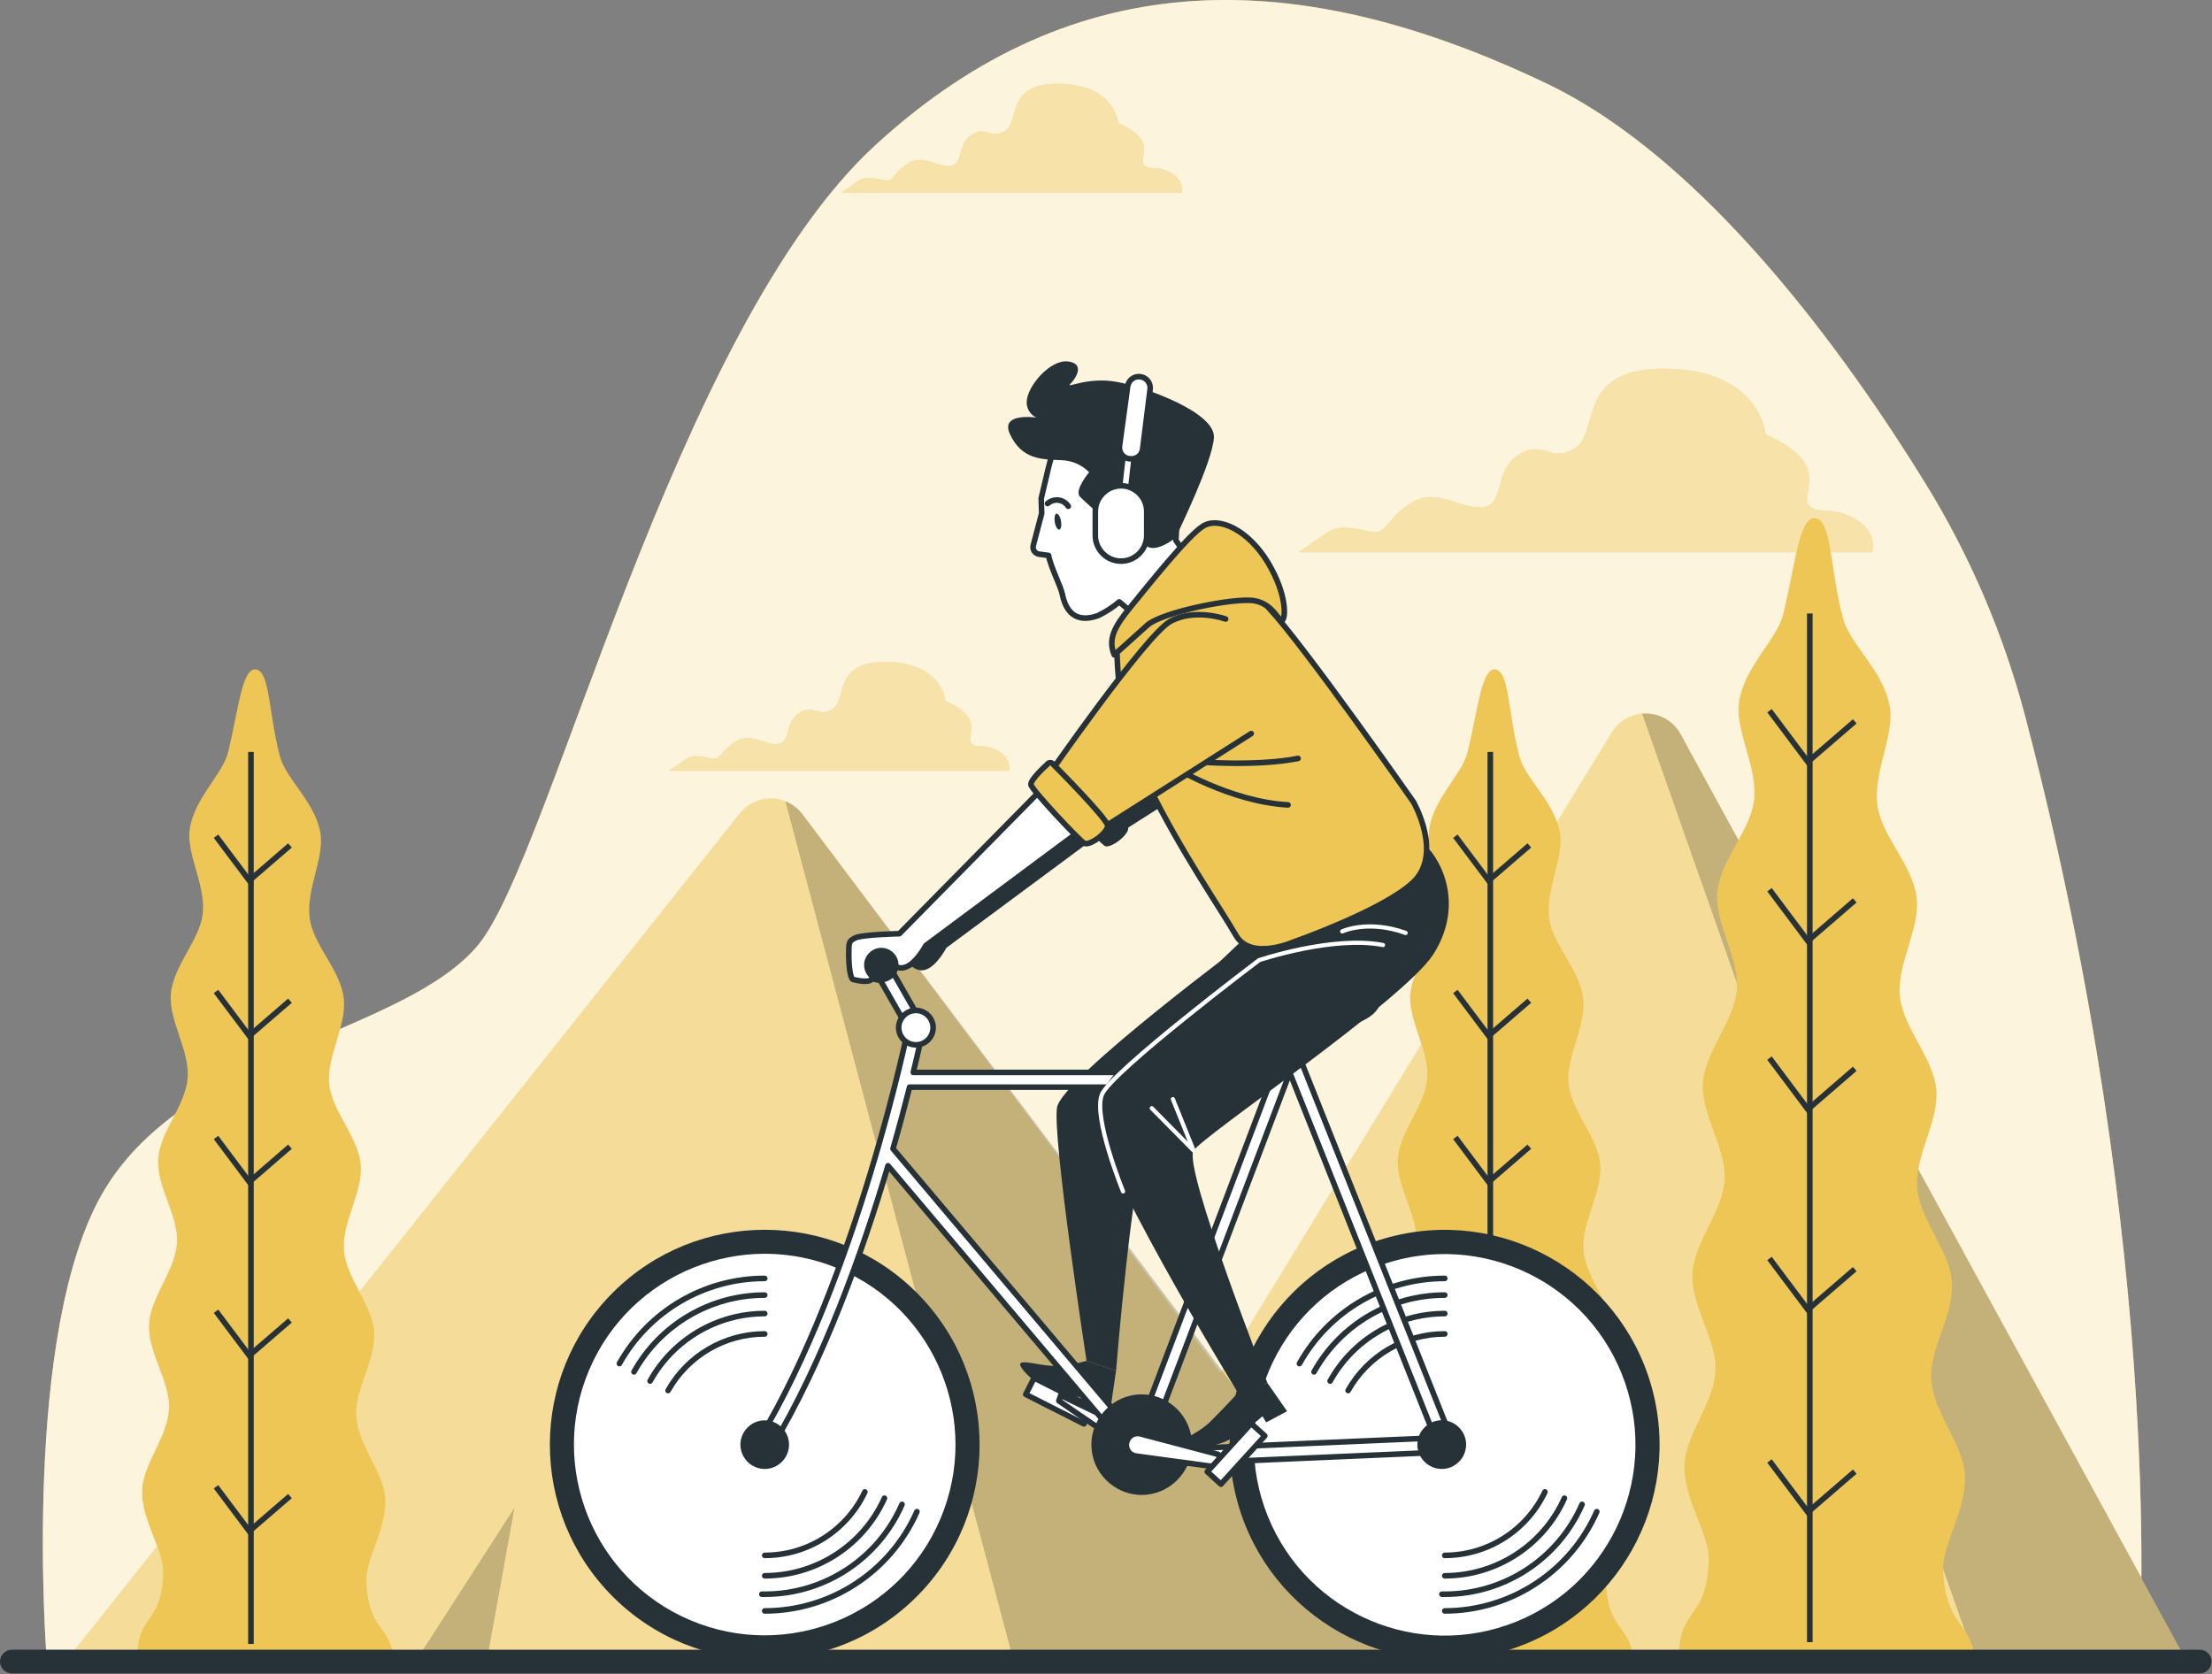 <?xml version="1.0" encoding="UTF-8" standalone="no"?><!DOCTYPE svg PUBLIC "-//W3C//DTD SVG 1.1//EN" "http://www.w3.org/Graphics/SVG/1.1/DTD/svg11.dtd"><svg width="100%" height="100%" viewBox="0 0 1649 1248" version="1.1" xmlns="http://www.w3.org/2000/svg" xmlns:xlink="http://www.w3.org/1999/xlink" xml:space="preserve" xmlns:serif="http://www.serif.com/" style="fill-rule:evenodd;clip-rule:evenodd;stroke-miterlimit:10;"><rect x="0" y="0" width="1649" height="1248" fill="#808080" stroke="none"/><path d="M1510.25,536.021c-16.101,-62.02 -41.381,-121.286 -75,-175.833c-59.125,-95.834 -163.792,-241.375 -282.458,-298c-183.334,-87.5 -350,-91.667 -500,45.833c-150,137.5 -241.667,529.167 -295.834,595.833c-54.166,66.667 -216.666,79.167 -279.166,183.334c-62.5,104.166 -42.959,350 -42.959,350l1559.71,-0c-0,-0 21.833,-294.834 -84.292,-701.167Z" style="fill:#eec655;fill-rule:nonzero;"/><path d="M1510.25,536.021c-16.101,-62.02 -41.381,-121.286 -75,-175.833c-59.125,-95.834 -163.792,-241.375 -282.458,-298c-183.334,-87.5 -350,-91.667 -500,45.833c-150,137.5 -241.667,529.167 -295.834,595.833c-54.166,66.667 -216.666,79.167 -279.166,183.334c-62.5,104.166 -42.959,350 -42.959,350l1559.71,-0c-0,-0 21.833,-294.834 -84.292,-701.167Z" style="fill:#fff;fill-opacity:0.8;fill-rule:nonzero;"/><path d="M1382.04,386.396c-18.584,-10.125 -27,-1.667 -33.792,-10.125c-6.792,-8.458 18.583,-30.417 -32.083,-52.375c-0,-0 -3.375,-47.292 -72.625,-48.958c-69.25,-1.667 -50.625,47.291 -69.209,59.083c-18.583,11.792 -23.666,-6.75 -42.25,5.083c-18.583,11.834 -10.125,35.459 -25.333,38.875c-15.208,3.417 -35.458,-15.208 -54.167,-3.416c-18.708,11.791 -18.458,21.958 -26.916,21.958c-8.459,-0 -25.334,-6.792 -35.459,-0c-10.125,6.792 -21.958,15.167 -21.958,15.167l427.375,-0c0,-0 5.042,-15.167 -13.583,-25.292Z" style="fill:#eec655;fill-rule:nonzero;"/><path d="M1382.04,386.396c-18.584,-10.125 -27,-1.667 -33.792,-10.125c-6.792,-8.458 18.583,-30.417 -32.083,-52.375c-0,-0 -3.375,-47.292 -72.625,-48.958c-69.25,-1.667 -50.625,47.291 -69.209,59.083c-18.583,11.792 -23.666,-6.75 -42.25,5.083c-18.583,11.834 -10.125,35.459 -25.333,38.875c-15.208,3.417 -35.458,-15.208 -54.167,-3.416c-18.708,11.791 -18.458,21.958 -26.916,21.958c-8.459,-0 -25.334,-6.792 -35.459,-0c-10.125,6.792 -21.958,15.167 -21.958,15.167l427.375,-0c0,-0 5.042,-15.167 -13.583,-25.292Z" style="fill:#eec655;fill-opacity:0.5;fill-rule:nonzero;"/><path d="M872.542,128.688c-11,-6.042 -16,-1 -20,-6.042c-4,-5.042 11,-18 -19.042,-31c0,-0 -2,-28.042 -43.042,-29.167c-41.041,-1.125 -30.041,28.042 -41.041,35.042c-11,7 -14.042,-4.167 -25,3c-10.959,7.167 -6,20.833 -15,23.042c-9,2.208 -21.042,-9.042 -32.042,-2.042c-11,7 -11.042,13.042 -16.042,13.042c-5,-0 -15,-4.167 -20.833,-0c-5.833,4.166 -13.042,9 -13.042,9l253.292,-0c0,-0 2.792,-8.875 -8.208,-14.875Z" style="fill:#eec655;fill-rule:nonzero;"/><path d="M872.542,128.688c-11,-6.042 -16,-1 -20,-6.042c-4,-5.042 11,-18 -19.042,-31c0,-0 -2,-28.042 -43.042,-29.167c-41.041,-1.125 -30.041,28.042 -41.041,35.042c-11,7 -14.042,-4.167 -25,3c-10.959,7.167 -6,20.833 -15,23.042c-9,2.208 -21.042,-9.042 -32.042,-2.042c-11,7 -11.042,13.042 -16.042,13.042c-5,-0 -15,-4.167 -20.833,-0c-5.833,4.166 -13.042,9 -13.042,9l253.292,-0c0,-0 2.792,-8.875 -8.208,-14.875Z" style="fill:#eec655;fill-opacity:0.5;fill-rule:nonzero;"/><path d="M743.875,559.729c-11,-6 -16,-1 -20.042,-6c-4.041,-5 11.042,-18.041 -19,-31.041c0,-0 -2,-28.042 -43.041,-29.167c-41.042,-1.125 -30.042,28.042 -41.042,35.042c-11,7 -14.042,-4.167 -25,3c-10.958,7.166 -6,21.041 -15.042,23.041c-9.041,2 -20.833,-9.041 -32,-2c-11.166,7.042 -11.041,13 -16.041,13c-5,0 -15,-4.166 -20.834,0c-5.833,4.167 -13,9 -13,9l253.292,0c0,0 2.75,-8.875 -8.25,-14.875Z" style="fill:#eec655;fill-rule:nonzero;"/><path d="M743.875,559.729c-11,-6 -16,-1 -20.042,-6c-4.041,-5 11.042,-18.041 -19,-31.041c0,-0 -2,-28.042 -43.041,-29.167c-41.042,-1.125 -30.042,28.042 -41.042,35.042c-11,7 -14.042,-4.167 -25,3c-10.958,7.166 -6,21.041 -15.042,23.041c-9.041,2 -20.833,-9.041 -32,-2c-11.166,7.042 -11.041,13 -16.041,13c-5,0 -15,-4.166 -20.834,0c-5.833,4.167 -13,9 -13,9l253.292,0c0,0 2.75,-8.875 -8.25,-14.875Z" style="fill:#eec655;fill-opacity:0.5;fill-rule:nonzero;"/><g opacity="0.5"><path d="M1382.04,386.396c-18.584,-10.125 -27,-1.667 -33.792,-10.125c-6.792,-8.458 18.583,-30.417 -32.083,-52.375c-0,-0 -3.375,-47.292 -72.625,-48.958c-69.25,-1.667 -50.625,47.291 -69.209,59.083c-18.583,11.792 -23.666,-6.75 -42.25,5.083c-18.583,11.834 -10.125,35.459 -25.333,38.875c-15.208,3.417 -35.458,-15.208 -54.167,-3.416c-18.708,11.791 -18.458,21.958 -26.916,21.958c-8.459,-0 -25.334,-6.792 -35.459,-0c-10.125,6.792 -21.958,15.167 -21.958,15.167l427.375,-0c0,-0 5.042,-15.167 -13.583,-25.292Z" style="fill:#fff;fill-rule:nonzero;"/><path d="M1382.04,386.396c-18.584,-10.125 -27,-1.667 -33.792,-10.125c-6.792,-8.458 18.583,-30.417 -32.083,-52.375c-0,-0 -3.375,-47.292 -72.625,-48.958c-69.25,-1.667 -50.625,47.291 -69.209,59.083c-18.583,11.792 -23.666,-6.75 -42.25,5.083c-18.583,11.834 -10.125,35.459 -25.333,38.875c-15.208,3.417 -35.458,-15.208 -54.167,-3.416c-18.708,11.791 -18.458,21.958 -26.916,21.958c-8.459,-0 -25.334,-6.792 -35.459,-0c-10.125,6.792 -21.958,15.167 -21.958,15.167l427.375,-0c0,-0 5.042,-15.167 -13.583,-25.292Z" style="fill:#fff;fill-opacity:0.5;fill-rule:nonzero;"/></g><g opacity="0.5"><path d="M872.542,128.688c-11,-6.042 -16,-1 -20,-6.042c-4,-5.042 11,-18 -19.042,-31c0,-0 -2,-28.042 -43.042,-29.167c-41.041,-1.125 -30.041,28.042 -41.041,35.042c-11,7 -14.042,-4.167 -25,3c-10.959,7.167 -6,20.833 -15,23.042c-9,2.208 -21.042,-9.042 -32.042,-2.042c-11,7 -11.042,13.042 -16.042,13.042c-5,-0 -15,-4.167 -20.833,-0c-5.833,4.166 -13.042,9 -13.042,9l253.292,-0c0,-0 2.792,-8.875 -8.208,-14.875Z" style="fill:#fff;fill-rule:nonzero;"/><path d="M872.542,128.688c-11,-6.042 -16,-1 -20,-6.042c-4,-5.042 11,-18 -19.042,-31c0,-0 -2,-28.042 -43.042,-29.167c-41.041,-1.125 -30.041,28.042 -41.041,35.042c-11,7 -14.042,-4.167 -25,3c-10.959,7.167 -6,20.833 -15,23.042c-9,2.208 -21.042,-9.042 -32.042,-2.042c-11,7 -11.042,13.042 -16.042,13.042c-5,-0 -15,-4.167 -20.833,-0c-5.833,4.166 -13.042,9 -13.042,9l253.292,-0c0,-0 2.792,-8.875 -8.208,-14.875Z" style="fill:#fff;fill-opacity:0.5;fill-rule:nonzero;"/></g><g opacity="0.5"><path d="M743.875,559.729c-11,-6 -16,-1 -20.042,-6c-4.041,-5 11.042,-18.041 -19,-31.041c0,-0 -2,-28.042 -43.041,-29.167c-41.042,-1.125 -30.042,28.042 -41.042,35.042c-11,7 -14.042,-4.167 -25,3c-10.958,7.166 -6,21.041 -15.042,23.041c-9.041,2 -20.833,-9.041 -32,-2c-11.166,7.042 -11.041,13 -16.041,13c-5,0 -15,-4.166 -20.834,0c-5.833,4.167 -13,9 -13,9l253.292,0c0,0 2.75,-8.875 -8.25,-14.875Z" style="fill:#fff;fill-rule:nonzero;"/><path d="M743.875,559.729c-11,-6 -16,-1 -20.042,-6c-4.041,-5 11.042,-18.041 -19,-31.041c0,-0 -2,-28.042 -43.041,-29.167c-41.042,-1.125 -30.042,28.042 -41.042,35.042c-11,7 -14.042,-4.167 -25,3c-10.958,7.166 -6,21.041 -15.042,23.041c-9.041,2 -20.833,-9.041 -32,-2c-11.166,7.042 -11.041,13 -16.041,13c-5,0 -15,-4.166 -20.834,0c-5.833,4.167 -13,9 -13,9l253.292,0c0,0 2.75,-8.875 -8.25,-14.875Z" style="fill:#fff;fill-opacity:0.5;fill-rule:nonzero;"/></g><path d="M51,1235.9l500.5,-629.458c5.601,-7.044 14.124,-11.156 23.123,-11.156c9.312,-0 18.096,4.403 23.669,11.864l311.583,416.417l291.667,-477.5c5.372,-8.764 14.941,-14.121 25.221,-14.121c10.792,-0 20.761,5.905 25.945,15.371l374.375,685.375l-1576.08,3.208Z" style="fill:#eec655;fill-rule:nonzero;"/><path d="M51,1235.9l500.5,-629.458c5.601,-7.044 14.124,-11.156 23.123,-11.156c9.312,-0 18.096,4.403 23.669,11.864l311.583,416.417l291.667,-477.5c5.372,-8.764 14.941,-14.121 25.221,-14.121c10.792,-0 20.761,5.905 25.945,15.371l374.375,685.375l-1576.08,3.208Z" style="fill:#fff;fill-opacity:0.4;fill-rule:nonzero;"/><g opacity="0.2"><path d="M585.5,597.354l169.083,637.084l316.25,-0.625l-472.541,-626.667c-3.26,-4.4 -7.694,-7.794 -12.792,-9.792Z" style="fill-rule:nonzero;"/><path d="M1252.88,547.313c-5.626,-10.369 -16.967,-16.394 -28.708,-15.25l246.666,700.916l156.417,-0.291l-374.375,-685.375Z" style="fill-rule:nonzero;"/></g><path d="M364,1232.19l19.542,-108.167l-69.667,108.167l50.125,-0Z" style="fill-opacity:0.2;fill-rule:nonzero;"/><path d="M1257.04,1234.02l214.75,-0c-4.167,-26.292 -20.834,-21.667 -23.25,-62.5c-1.125,-20.5 17.875,-45.833 16.208,-72.792c-1.333,-22.166 -23.208,-44.916 -25,-70.291c-1.542,-22.917 17.125,-48.292 15.333,-73c-1.708,-23.334 -23.875,-45.834 -25.833,-69.959c-1.958,-24.125 16.333,-49.291 14.208,-73.208c-2.125,-23.917 -24.75,-45.833 -27.125,-69.458c-2.458,-24.25 15.25,-50.334 12.5,-73.542c-2.875,-24.625 -26.125,-45.833 -29.166,-68.542c-3.542,-25.291 12.916,-52.25 9.083,-74.083c-4.708,-26.708 -29.583,-46.042 -34.833,-65.75c-9.75,-36.708 -8.334,-72.083 -20.042,-74.417c-12.5,-2.458 -15.083,32.25 -24.375,71.042c-4.708,19.458 -29.167,39.208 -33,65.958c-3.25,21.625 13.958,47.959 11.125,73.125c-2.5,22.5 -25,44.167 -27.375,68.667c-2.042,23 16.333,48.417 14.5,72.5c-1.75,23.375 -23.708,45.833 -25.25,69.5c-1.542,23.667 17.458,48.667 16.167,72.125c-1.334,24.083 -22.917,46.792 -24,69.958c-1.209,24.459 18.125,49.167 17.208,71.875c-1.042,25 -22.333,48.209 -23.125,70.209c-0.958,26.708 18.667,51.375 18.042,71.708c-1.292,44.125 -21.5,35 -22.209,70.5l5.459,0.375Z" style="fill:#eec655;fill-rule:nonzero;"/><path d="M1349.17,457.354l-0,766.875" style="fill:none;fill-rule:nonzero;stroke:#263238;stroke-width:4.17px;"/><path d="M1382.67,537.771l-34.959,30.167l-28.583,-38.125" style="fill:none;fill-rule:nonzero;stroke:#263238;stroke-width:4.17px;"/><path d="M1382.67,671.229l-34.959,30.209l-28.583,-38.167" style="fill:none;fill-rule:nonzero;stroke:#263238;stroke-width:4.17px;"/><path d="M1382.67,796.771l-34.959,30.208l-28.583,-38.166" style="fill:none;fill-rule:nonzero;stroke:#263238;stroke-width:4.17px;"/><path d="M1382.67,946.146l-34.959,30.167l-28.583,-38.125" style="fill:none;fill-rule:nonzero;stroke:#263238;stroke-width:4.17px;"/><path d="M1382.67,1097.1l-34.959,30.167l-28.583,-38.125" style="fill:none;fill-rule:nonzero;stroke:#263238;stroke-width:4.17px;"/><path d="M1031.08,1234.02l186.209,-0c-3.584,-22.792 -18.209,-18.792 -20.167,-54.167c-0.958,-17.75 15.5,-39.75 14.083,-63.083c-1.208,-19.25 -20.166,-38.958 -21.625,-60.958c-1.333,-19.875 14.834,-41.667 13.292,-63.292c-1.5,-20.25 -20.833,-39.625 -22.417,-60.667c-1.583,-21.041 14.167,-42.75 12.5,-63.5c-1.666,-20.75 -21.458,-39.791 -23.541,-60.25c-2.084,-20.458 13.208,-43.625 10.875,-63.75c-2.5,-21.333 -22.625,-39.791 -25.375,-59.458c-3.042,-21.875 11.25,-45.292 7.916,-64.208c-4.166,-23.167 -25.666,-39.917 -30.208,-57c-8.333,-31.834 -7.417,-62.5 -17.375,-64.542c-10.667,-2.125 -13.083,27.958 -21.167,61.583c-4.166,16.667 -25,34 -28.625,57.209c-2.791,18.75 12.125,41.666 9.667,63.375c-2.167,19.541 -21.792,38.333 -23.708,59.541c-1.834,20 14.125,42 12.5,62.875c-1.625,20.875 -20.542,39.667 -21.875,60.292c-1.334,20.625 15.125,42.208 14,62.5c-1.125,20.292 -19.875,40.583 -20.834,60.667c-1,21.208 15.75,42.625 14.917,62.5c-0.875,21.833 -19.333,41.666 -20,60.875c-0.833,23.166 16.167,44.541 15.625,62.166c-1.125,38.292 -18.625,30.334 -19.292,61.167l4.625,0.125Z" style="fill:#eec655;fill-rule:nonzero;"/><path d="M1111,560.563l0,665" style="fill:none;fill-rule:nonzero;stroke:#263238;stroke-width:4.17px;"/><path d="M1140.08,630.271l-30.333,26.167l-24.792,-33.042" style="fill:none;fill-rule:nonzero;stroke:#263238;stroke-width:4.17px;"/><path d="M1140.08,746.021l-30.333,26.167l-24.792,-33.042" style="fill:none;fill-rule:nonzero;stroke:#263238;stroke-width:4.17px;"/><path d="M1140.08,854.854l-30.333,26.209l-24.792,-33.084" style="fill:none;fill-rule:nonzero;stroke:#263238;stroke-width:4.17px;"/><path d="M1140.08,984.396l-30.333,26.167l-24.792,-33.042" style="fill:none;fill-rule:nonzero;stroke:#263238;stroke-width:4.17px;"/><path d="M1140.08,1115.31l-30.333,26.166l-24.792,-33.083" style="fill:none;fill-rule:nonzero;stroke:#263238;stroke-width:4.17px;"/><path d="M107.042,1234.02l186.208,-0c-3.583,-22.792 -18.208,-18.792 -20.125,-54.167c-1,-17.75 15.458,-39.75 14.042,-63.083c-1.167,-19.25 -20.125,-38.958 -21.625,-60.958c-1.292,-19.875 14.875,-41.667 13.291,-63.292c-1.458,-20.25 -20.833,-39.625 -22.416,-60.667c-1.584,-21.041 14.208,-42.75 12.5,-63.5c-1.709,-20.75 -21.417,-39.791 -23.5,-60.25c-2.084,-20.458 13.208,-43.625 10.875,-63.75c-2.5,-21.333 -22.667,-39.791 -25.375,-59.458c-3.042,-21.875 11.208,-45.292 7.875,-64.208c-4.167,-23.167 -25.667,-39.917 -30.167,-57c-8.333,-31.834 -7.417,-62.5 -17.375,-64.542c-10.667,-2.125 -13.125,27.958 -21.167,61.583c-4.166,16.667 -25,34 -28.625,57.209c-2.791,18.75 12.084,41.666 9.667,63.375c-2.208,19.541 -21.833,38.333 -23.75,59.541c-1.792,20 14.167,42 12.5,62.875c-1.667,20.875 -20.583,39.667 -21.917,60.292c-1.333,20.625 15.125,42.208 14,62.5c-1.125,20.292 -19.833,40.583 -20.833,60.667c-1.042,21.208 15.708,42.625 14.917,62.5c-0.917,21.833 -19.375,41.666 -20.042,60.875c-0.833,23.166 16.208,44.541 15.667,62.166c-1.125,38.292 -18.667,30.334 -19.292,61.167l4.667,0.125Z" style="fill:#eec655;fill-rule:nonzero;"/><path d="M187.083,560.563l0,665" style="fill:none;fill-rule:nonzero;stroke:#263238;stroke-width:4.17px;"/><path d="M216.167,630.271l-30.334,26.167l-24.791,-33.042" style="fill:none;fill-rule:nonzero;stroke:#263238;stroke-width:4.17px;"/><path d="M216.167,746.021l-30.334,26.167l-24.791,-33.042" style="fill:none;fill-rule:nonzero;stroke:#263238;stroke-width:4.17px;"/><path d="M216.167,854.854l-30.334,26.209l-24.791,-33.084" style="fill:none;fill-rule:nonzero;stroke:#263238;stroke-width:4.17px;"/><path d="M216.167,984.396l-30.334,26.167l-24.791,-33.042" style="fill:none;fill-rule:nonzero;stroke:#263238;stroke-width:4.17px;"/><path d="M216.167,1115.31l-30.334,26.166l-24.791,-33.083" style="fill:none;fill-rule:nonzero;stroke:#263238;stroke-width:4.17px;"/><path d="M1040.75,921.019c86.134,-19.98 172.286,33.728 192.267,119.862c19.981,86.135 -33.728,172.286 -119.862,192.267c-86.134,19.981 -172.286,-33.727 -192.267,-119.862c-19.981,-86.134 33.728,-172.286 119.862,-192.267Z" style="fill:#263238;"/><path d="M1023.69,945.278c72.767,-29.414 155.725,5.782 185.14,78.549c29.414,72.767 -5.782,155.725 -78.549,185.139c-72.767,29.414 -155.725,-5.782 -185.139,-78.549c-29.415,-72.766 5.782,-155.724 78.548,-185.139Z" style="fill:#fff;"/><path d="M1077.04,1200.94c49.008,-0.045 93.582,-29.149 113.333,-74" style="fill:none;fill-rule:nonzero;stroke:#263238;stroke-width:4.17px;stroke-linecap:round;stroke-linejoin:round;stroke-miterlimit:4;"/><path d="M1077.04,953.063c-44.9,-0.061 -86.45,24.294 -108.334,63.5" style="fill:none;fill-rule:nonzero;stroke:#263238;stroke-width:4.17px;stroke-linecap:round;stroke-linejoin:round;stroke-miterlimit:4;"/><path d="M1077.04,965.479c-40.413,-0.007 -77.788,21.948 -97.459,57.25" style="fill:none;fill-rule:nonzero;stroke:#263238;stroke-width:4.17px;stroke-linecap:round;stroke-linejoin:round;stroke-miterlimit:4;"/><path d="M1074.92,1188.48l2.125,0c44.309,0.025 84.612,-26.346 102.333,-66.958" style="fill:none;fill-rule:nonzero;stroke:#263238;stroke-width:4.17px;stroke-linecap:round;stroke-linejoin:round;stroke-miterlimit:4;"/><path d="M1077.04,979.271c-35.464,-0.019 -68.256,19.28 -85.459,50.292" style="fill:none;fill-rule:nonzero;stroke:#263238;stroke-width:4.17px;stroke-linecap:round;stroke-linejoin:round;stroke-miterlimit:4;"/><path d="M1077.04,1174.73c38.469,0.003 73.509,-22.713 89.208,-57.833" style="fill:none;fill-rule:nonzero;stroke:#263238;stroke-width:4.17px;stroke-linecap:round;stroke-linejoin:round;stroke-miterlimit:4;"/><path d="M1077.04,994.438c-29.845,-0.01 -57.459,16.169 -72.042,42.208" style="fill:none;fill-rule:nonzero;stroke:#263238;stroke-width:4.17px;stroke-linecap:round;stroke-linejoin:round;stroke-miterlimit:4;"/><path d="M1077.04,1159.52c31.888,0.012 61.048,-18.457 74.666,-47.292" style="fill:none;fill-rule:nonzero;stroke:#263238;stroke-width:4.17px;stroke-linecap:round;stroke-linejoin:round;stroke-miterlimit:4;"/><path d="M456.804,963.692c62.523,-62.523 164.045,-62.523 226.569,0c62.523,62.524 62.523,164.046 -0,226.569c-62.524,62.524 -164.046,62.524 -226.569,0c-62.524,-62.523 -62.524,-164.045 -0,-226.569Z" style="fill:#263238;"/><path d="M439.17,1021.35c30.667,-72.248 114.221,-106.005 186.469,-75.338c72.247,30.667 106.005,114.221 75.338,186.469c-30.667,72.247 -114.221,106.005 -186.469,75.338c-72.247,-30.668 -106.005,-114.221 -75.338,-186.469Z" style="fill:#fff;"/><path d="M570.083,1200.94c49.053,0.005 93.689,-29.108 113.459,-74" style="fill:none;fill-rule:nonzero;stroke:#263238;stroke-width:4.17px;stroke-linecap:round;stroke-linejoin:round;stroke-miterlimit:4;"/><path d="M570.083,953.063c-44.901,-0.07 -86.456,24.288 -108.333,63.5" style="fill:none;fill-rule:nonzero;stroke:#263238;stroke-width:4.17px;stroke-linecap:round;stroke-linejoin:round;stroke-miterlimit:4;"/><path d="M570.083,965.479c-40.412,-0.007 -77.788,21.948 -97.458,57.25" style="fill:none;fill-rule:nonzero;stroke:#263238;stroke-width:4.17px;stroke-linecap:round;stroke-linejoin:round;stroke-miterlimit:4;"/><path d="M567.958,1188.48l2.125,0c44.313,0.036 84.622,-26.339 102.334,-66.958" style="fill:none;fill-rule:nonzero;stroke:#263238;stroke-width:4.17px;stroke-linecap:round;stroke-linejoin:round;stroke-miterlimit:4;"/><path d="M570.083,979.271c-35.461,-0.01 -68.249,19.286 -85.458,50.292" style="fill:none;fill-rule:nonzero;stroke:#263238;stroke-width:4.17px;stroke-linecap:round;stroke-linejoin:round;stroke-miterlimit:4;"/><path d="M570.083,1174.73c38.478,-0.002 73.528,-22.714 89.25,-57.833" style="fill:none;fill-rule:nonzero;stroke:#263238;stroke-width:4.17px;stroke-linecap:round;stroke-linejoin:round;stroke-miterlimit:4;"/><path d="M570.083,994.438c-29.842,-0.001 -57.451,16.175 -72.041,42.208" style="fill:none;fill-rule:nonzero;stroke:#263238;stroke-width:4.17px;stroke-linecap:round;stroke-linejoin:round;stroke-miterlimit:4;"/><path d="M570.083,1159.52c31.892,0.022 61.057,-18.45 74.667,-47.292" style="fill:none;fill-rule:nonzero;stroke:#263238;stroke-width:4.17px;stroke-linecap:round;stroke-linejoin:round;stroke-miterlimit:4;"/><path d="M948.208,548.813l-19.291,-85.292c-0,-0 -22.917,-8.333 -41.25,1.833c-15.125,8.334 -68,82.167 -86,107.709l-1.084,-1.084c-0.492,-0.843 -1.398,-1.363 -2.375,-1.363c-0.976,-0 -1.882,0.52 -2.375,1.363c-0.492,0.844 -12.5,11.084 -12,14.959c1.259,2.449 2.858,4.707 4.75,6.708l-102.875,104.167c0,-0 -27.75,0.625 -32.708,3.083c-4.958,2.458 -4.958,3.083 -4.958,12.5c-0,9.417 1.25,17.917 3.083,18.542c1.833,0.625 13,3.083 14.208,-0.625c1.209,-3.709 -3.083,-10.5 -3.083,-10.5c0,-0 3.083,-8 9.292,-5.542c6.208,2.458 11.083,10.5 19.125,7.417c8.041,-3.084 14.833,-16.084 14.833,-16.084l111.125,-82.333c2.126,2.254 4.395,4.37 6.792,6.333c3.958,2.584 17.833,-7.875 17.625,-13.041c0.031,-0.194 0.031,-0.391 -0,-0.584l107.166,-68.166Z" style="fill:#263238;fill-rule:nonzero;"/><path d="M682.792,771.521c-1.979,-0.007 -3.81,-1.074 -4.792,-2.792l-25.917,-45.333c-0.473,-0.832 -0.722,-1.772 -0.722,-2.729c-0,-3.025 2.489,-5.515 5.514,-5.515c1.979,0 3.812,1.066 4.792,2.786l25.916,45.25c0.515,0.855 0.787,1.835 0.787,2.833c-0,3.018 -2.483,5.5 -5.5,5.5c-0.026,0 -0.052,0 -0.078,-0Z" style="fill:#fff;fill-rule:nonzero;stroke:#263238;stroke-width:4.17px;stroke-linecap:round;stroke-linejoin:round;stroke-miterlimit:4;"/><path d="M777.167,587.729l-106.709,108.334c0,-0 -27.791,0.625 -32.75,3.083c-4.958,2.458 -4.958,3.083 -4.958,12.5c0,9.417 1.25,17.875 3.125,18.5c1.875,0.625 12.958,3.083 14.167,-0.625c1.208,-3.708 -3.084,-10.5 -3.084,-10.5c0,-0 3.084,-8 9.292,-5.542c6.208,2.459 11.083,10.5 19.125,7.417c8.042,-3.083 14.833,-16.042 14.833,-16.042l116,-86.25l-29.041,-30.875Z" style="fill:#fff;fill-rule:nonzero;stroke:#263238;stroke-width:4.17px;stroke-linecap:round;stroke-linejoin:round;stroke-miterlimit:4;"/><path d="M669.833,719.479c0,-0.014 0,-0.028 0,-0.041c0,-7.041 -5.793,-12.834 -12.833,-12.834c-7.04,0 -12.833,5.793 -12.833,12.834c-0,7.04 5.793,12.833 12.833,12.833c7.024,-0 12.811,-5.767 12.833,-12.792Z" style="fill:#263238;fill-rule:nonzero;"/><path d="M1005.38,731.146c-11.589,5.381 -23.996,8.789 -36.708,10.083c-20.167,1.834 -33.917,-0.916 -29.167,13.75c4.75,14.667 35.75,17.417 58.708,11.917c22.959,-5.5 33.917,-13.75 31.167,-28.417c-2.75,-14.666 -16.667,-10.083 -24,-7.333Z" style="fill:#263238;fill-rule:nonzero;"/><path d="M932.917,699.021c-0,-0 -141.25,104.583 -144.917,126.583c-3.667,22 22,188.917 22,188.917l22,7.333c0,0 11.958,-148.583 23.875,-177c11.917,-28.416 130.25,-95.375 133,-129.166c2.75,-33.792 -26.625,-34.084 -55.958,-16.667Z" style="fill:#263238;fill-rule:nonzero;"/><path d="M810,1014.52c-6.893,1.898 -13.954,3.126 -21.083,3.667c-11.917,0.916 -28.417,-5.5 -28.417,-0.917c0,4.583 20.167,22.042 30.25,22.958c10.083,0.917 22.917,1.834 22.917,1.834l0.5,7.125l13.25,3.875l4.583,-31.209l-22,-7.333Z" style="fill:#263238;fill-rule:nonzero;"/><path d="M814.283,1049.22l-43.383,-21.962l-6.21,12.267l43.382,21.962l6.211,-12.267Z" style="fill:#fff;stroke:#263238;stroke-width:4.17px;stroke-linecap:round;stroke-linejoin:round;stroke-miterlimit:4;"/><path d="M789.375,1044.35l55.5,38.042l5.417,-13.417l-59.542,-28.75l-1.375,4.125Z" style="fill:#fff;fill-rule:nonzero;stroke:#263238;stroke-width:4.17px;stroke-linecap:round;stroke-linejoin:round;stroke-miterlimit:4;"/><path d="M1080.12,1067.81l-111.833,-280.959c-0.291,-0.722 -0.732,-1.375 -1.292,-1.916l5.917,-15.584c0.238,-0.625 0.36,-1.289 0.36,-1.958c-0,-3.02 -2.486,-5.506 -5.506,-5.506c-2.28,0 -4.335,1.417 -5.146,3.548l-12.917,34.041l-268.875,0c4.792,-19.75 7.25,-31.833 7.375,-32.291c0.072,-0.357 0.108,-0.72 0.108,-1.084c0,-3.019 -2.484,-5.503 -5.503,-5.503c-2.612,-0 -4.882,1.859 -5.396,4.42c-0.375,1.833 -38.25,187 -112.042,309.125c-1.528,2.588 -0.687,5.971 1.875,7.542c2.583,1.551 5.986,0.705 7.542,-1.875c39.166,-64.792 68.291,-146.917 87.208,-210.75l182.542,216c0.318,0.907 0.767,1.764 1.333,2.541c2.057,2.848 5.362,4.539 8.875,4.542l0.5,-0l215.208,-9.333c3.549,-0.161 6.81,-2.025 8.75,-5c1.91,-2.984 2.253,-6.719 0.917,-10Zm-402.042,-257.334l267.459,0l-98.625,260.417l-181.209,-214.5c4.959,-17.208 9.042,-32.792 12.375,-45.917Zm176.709,270.834l106.708,-281.667l108.333,272.292l-215.041,9.375Z" style="fill:#fff;fill-rule:nonzero;stroke:#263238;stroke-width:4.17px;stroke-linecap:round;stroke-linejoin:round;stroke-miterlimit:4;"/><path d="M695.625,766.104c0,-7.04 -5.793,-12.833 -12.833,-12.833c-7.04,-0 -12.834,5.793 -12.834,12.833c0,7.04 5.794,12.834 12.834,12.834c7.04,-0 12.833,-5.794 12.833,-12.834Z" style="fill:#fff;fill-rule:nonzero;stroke:#263238;stroke-width:4.17px;stroke-linecap:round;stroke-linejoin:round;stroke-miterlimit:4;"/><path d="M588.208,1076.98c0,-9.943 -8.182,-18.125 -18.125,-18.125c-9.943,0 -18.125,8.182 -18.125,18.125c0,9.943 8.182,18.125 18.125,18.125c9.943,0 18.125,-8.182 18.125,-18.125Z" style="fill:#263238;fill-rule:nonzero;"/><path d="M1092.96,1076.98c0,-0.014 0,-0.028 0,-0.041c0,-9.966 -8.2,-18.167 -18.166,-18.167c-9.966,-0 -18.167,8.201 -18.167,18.167c0,9.966 8.201,18.166 18.167,18.166c9.95,0 18.144,-8.175 18.166,-18.125Z" style="fill:#263238;fill-rule:nonzero;"/><path d="M888.583,1076.98c0,-20.572 -16.928,-37.5 -37.5,-37.5c-20.572,0 -37.5,16.928 -37.5,37.5c0,20.572 16.928,37.5 37.5,37.5c20.572,0 37.5,-16.928 37.5,-37.5Z" style="fill:#263238;fill-rule:nonzero;"/><path d="M908.125,1084.23l-57.833,-15.25c-0.733,-0.205 -1.489,-0.309 -2.25,-0.309c-3.81,-0 -7.158,2.613 -8.084,6.309c-0.208,0.738 -0.314,1.5 -0.314,2.266c0,4.204 3.181,7.783 7.356,8.276l64.833,8.792l-3.708,-10.084Z" style="fill:#fff;fill-rule:nonzero;stroke:#263238;stroke-width:4.17px;stroke-linecap:round;stroke-linejoin:round;stroke-miterlimit:4;"/><path d="M932.711,1061.21l-32.706,35.982l10.175,9.248l32.706,-35.981l-10.175,-9.249Z" style="fill:#fff;stroke:#263238;stroke-width:4.17px;stroke-linecap:round;stroke-linejoin:round;stroke-miterlimit:4;"/><path d="M932.042,695.354c-0,0 -110.709,102.375 -116.209,130.792c-5.5,28.417 107.042,212.25 107.042,212.25l22,-7.333c0,-0 -63.292,-161.459 -55.042,-173.375c8.25,-11.917 156.334,-111.959 178.375,-145.834c22.042,-33.875 9.542,-67.75 -6.958,-83.333c-16.5,-15.583 -129.208,66.833 -129.208,66.833Z" style="fill:#263238;fill-rule:nonzero;"/><path d="M858.625,826.188l31.167,31.5l-15.417,-38.292" style="fill:none;fill-rule:nonzero;stroke:#fff;stroke-width:3.13px;stroke-linecap:round;stroke-linejoin:round;stroke-miterlimit:4;"/><path d="M837.208,888.188c0,-0 -22.541,-55.209 -15.791,-72.125c6.75,-16.917 117.166,-100.25 117.166,-100.25c0,-0 55.209,-18.584 92.417,-11.292" style="fill:none;fill-rule:nonzero;stroke:#fff;stroke-width:3.13px;stroke-linecap:round;stroke-linejoin:round;stroke-miterlimit:4;"/><path d="M1000.58,694.354c0,0 19.125,-9 47.292,1.125" style="fill:none;fill-rule:nonzero;stroke:#fff;stroke-width:3.13px;stroke-linecap:round;stroke-linejoin:round;stroke-miterlimit:4;"/><path d="M922.833,1038.4c0,-0 -10.083,11 -20.208,21.083c-10.125,10.084 -22.917,12.834 -18.333,15.584c4.583,2.75 11.916,5.5 25.708,0.916c13.792,-4.583 31.167,-20.166 31.167,-20.166l2.75,4.583l15.583,-8.333l-14.667,-21.084l-22,7.417Z" style="fill:#263238;fill-rule:nonzero;"/><path d="M866.75,330.563c-15.277,-15.335 -36.876,-22.678 -58.333,-19.834c-19.625,3.542 -25,30.167 -28.75,46.167l-3.459,14.625l0.334,11.208l-6.25,23.834c-0.122,0.447 -0.183,0.909 -0.183,1.373c-0,2.636 1.984,4.883 4.599,5.21l7,0.917c1.209,7.791 9.125,23.291 10.167,28.708c4.167,20.833 17.792,19.375 26.667,16.167c5.7,-2.715 11.023,-6.161 15.833,-10.25l20.833,17.625l37.25,-40.542l-15.916,-23c-0,-0 4.791,-56.917 -9.792,-72.208Z" style="fill:#fff;fill-rule:nonzero;stroke:#263238;stroke-width:4.17px;stroke-linecap:round;stroke-linejoin:round;stroke-miterlimit:4;"/><path d="M790.958,388.438c0.584,3.291 0,6.166 -1.291,6.375c-1.292,0.208 -2.792,-2.25 -3.334,-5.542c-0.541,-3.292 0,-6.167 1.25,-6.375c1.25,-0.208 2.792,2.25 3.375,5.542Z" style="fill:#263238;fill-rule:nonzero;"/><path d="M780.917,375.396c1.878,-1.707 4.327,-2.654 6.866,-2.654c3.473,-0 6.716,1.772 8.592,4.696" style="fill:none;fill-rule:nonzero;stroke:#263238;stroke-width:4.17px;stroke-linecap:round;stroke-linejoin:round;stroke-miterlimit:4;"/><path d="M811.917,352.063c-0,-0 -11.125,13.208 -6.959,18.083c5.713,5.65 11.736,10.978 18.042,15.958c6.306,4.981 9.75,-17.375 23.625,-10.416c13.875,6.958 2.792,23.625 7.625,30.541c4.833,6.917 21.542,-3.458 22.917,-6.916c1.375,-3.459 26.416,-54.167 27.791,-72.917c1.375,-18.75 -50,-37.5 -72.208,-41.667c-22.208,-4.166 -38.917,5.542 -34.75,1.375c4.167,-4.166 11.125,-15.291 -2.083,-16.666c-13.209,-1.375 -30.542,18.75 -30.542,30.541c-0.011,6.598 5.204,12.126 11.792,12.5c6.587,0.374 -33.334,-8.333 -24.292,11.125c9.042,19.459 24.292,18.75 38.208,19.459c7.853,0.151 15.34,3.386 20.834,9Z" style="fill:#263238;fill-rule:nonzero;"/><path d="M837.583,377.771l-0.458,-0c-2.259,-0.26 -3.909,-2.323 -3.667,-4.583l4.875,-43.084c0.243,-2.106 2.046,-3.715 4.167,-3.715c2.301,0 4.194,1.894 4.194,4.194c0,0.161 -0.009,0.321 -0.027,0.48l-4.834,43.041c-0.256,2.125 -2.11,3.725 -4.25,3.667Z" style="fill:#fff;fill-rule:nonzero;stroke:#263238;stroke-width:4.17px;"/><path d="M835.75,418.313l-0.083,-0c-10.492,-0 -19.125,-8.634 -19.125,-19.125l-0,-17.917c0.022,-10.499 8.668,-19.125 19.166,-19.125c10.499,-0 19.144,8.626 19.167,19.125l0,17.917c0,10.491 -8.633,19.125 -19.125,19.125Z" style="fill:#fff;fill-rule:nonzero;stroke:#263238;stroke-width:4.17px;"/><path d="M840.625,288.188l-6.042,44.333c-0.059,0.401 -0.088,0.806 -0.088,1.212c-0,4.244 3.242,7.845 7.463,8.288l0.5,-0c0.363,0.048 0.728,0.072 1.094,0.072c4.222,-0 7.811,-3.209 8.281,-7.405l5.542,-44.417c0.052,-0.376 0.078,-0.755 0.078,-1.135c-0,-4.224 -3.213,-7.814 -7.411,-8.282c-0.376,-0.051 -0.755,-0.077 -1.135,-0.077c-4.224,-0 -7.814,3.212 -8.282,7.411Z" style="fill:#fff;fill-rule:nonzero;stroke:#263238;stroke-width:4.17px;"/><path d="M898.042,409.021c-0,-0 -66.667,60.458 -65.709,70.542c0.959,10.083 -1.166,55.083 23.584,105.541c24.75,50.459 54.416,92.875 65.416,112.125c11,19.25 43.042,5 43.042,5c0,0 67.375,-23.625 89.375,-44.708c22,-21.083 0,-59.583 0,-59.583c0,-0 -81.417,-116.459 -108,-144.875c-14.667,-15.965 -30.624,-30.695 -47.708,-44.042Z" style="fill:#eec655;fill-rule:nonzero;stroke:#263238;stroke-width:4.17px;stroke-linecap:round;stroke-linejoin:round;stroke-miterlimit:4;"/><path d="M830.667,488.188c-0,-0 13.541,-12.042 24.5,-22c10.958,-9.959 66.458,-21.042 80.333,-18.292c13.875,2.75 17.375,15.292 20.167,14.583c2.791,-0.708 4.166,-18.75 -10.417,-43.041c-14.583,-24.292 -36.833,-34.709 -48.625,-27.084c-11.792,7.625 -40.958,44.459 -53.458,59.709c-12.5,15.25 -17.375,24.333 -12.5,36.125Z" style="fill:#eec655;fill-rule:nonzero;stroke:#263238;stroke-width:4.17px;stroke-linecap:round;stroke-linejoin:round;stroke-miterlimit:4;"/><path d="M891.958,567.896c0,-0 44.667,3.708 75.709,-2.5" style="fill:none;fill-rule:nonzero;stroke:#263238;stroke-width:4.17px;stroke-linecap:round;stroke-linejoin:round;stroke-miterlimit:4;"/><path d="M874.542,571.521c-0,-0 42.208,26.083 85.666,28.542" style="fill:none;fill-rule:nonzero;stroke:#263238;stroke-width:4.17px;stroke-linecap:round;stroke-linejoin:round;stroke-miterlimit:4;"/><path d="M913.667,461.479c-0,0 -22.959,-8.333 -41.292,1.834c-18.333,10.166 -92.125,116.541 -92.125,116.541l37.5,40.125l115,-73.083" style="fill:#eec655;fill-rule:nonzero;stroke:#263238;stroke-width:4.17px;stroke-linecap:round;stroke-linejoin:round;stroke-miterlimit:4;"/><path d="M780.542,569.979c-0,0 -12.5,11.084 -12,14.959c0.5,3.875 35.625,41.083 39.583,43.625c3.958,2.541 17.833,-7.875 17.625,-13.042c-0.208,-5.167 -40.458,-45.583 -40.458,-45.583c-0.496,-0.832 -1.395,-1.343 -2.363,-1.343c-0.985,-0 -1.898,0.529 -2.387,1.384Z" style="fill:#eec655;fill-rule:nonzero;stroke:#263238;stroke-width:4.17px;stroke-linecap:round;stroke-linejoin:round;stroke-miterlimit:4;"/><path d="M8.875,1247.52l1631,-0c4.846,-0 8.833,-3.988 8.833,-8.833c0,-4.846 -3.987,-8.834 -8.833,-8.834l-1631,0c-0.014,0 -0.028,0 -0.042,0c-4.845,0 -8.833,3.988 -8.833,8.834l0,-0c0,4.846 3.988,8.833 8.833,8.833c0.014,0 0.028,0 0.042,-0Z" style="fill:#263238;fill-rule:nonzero;"/></svg>